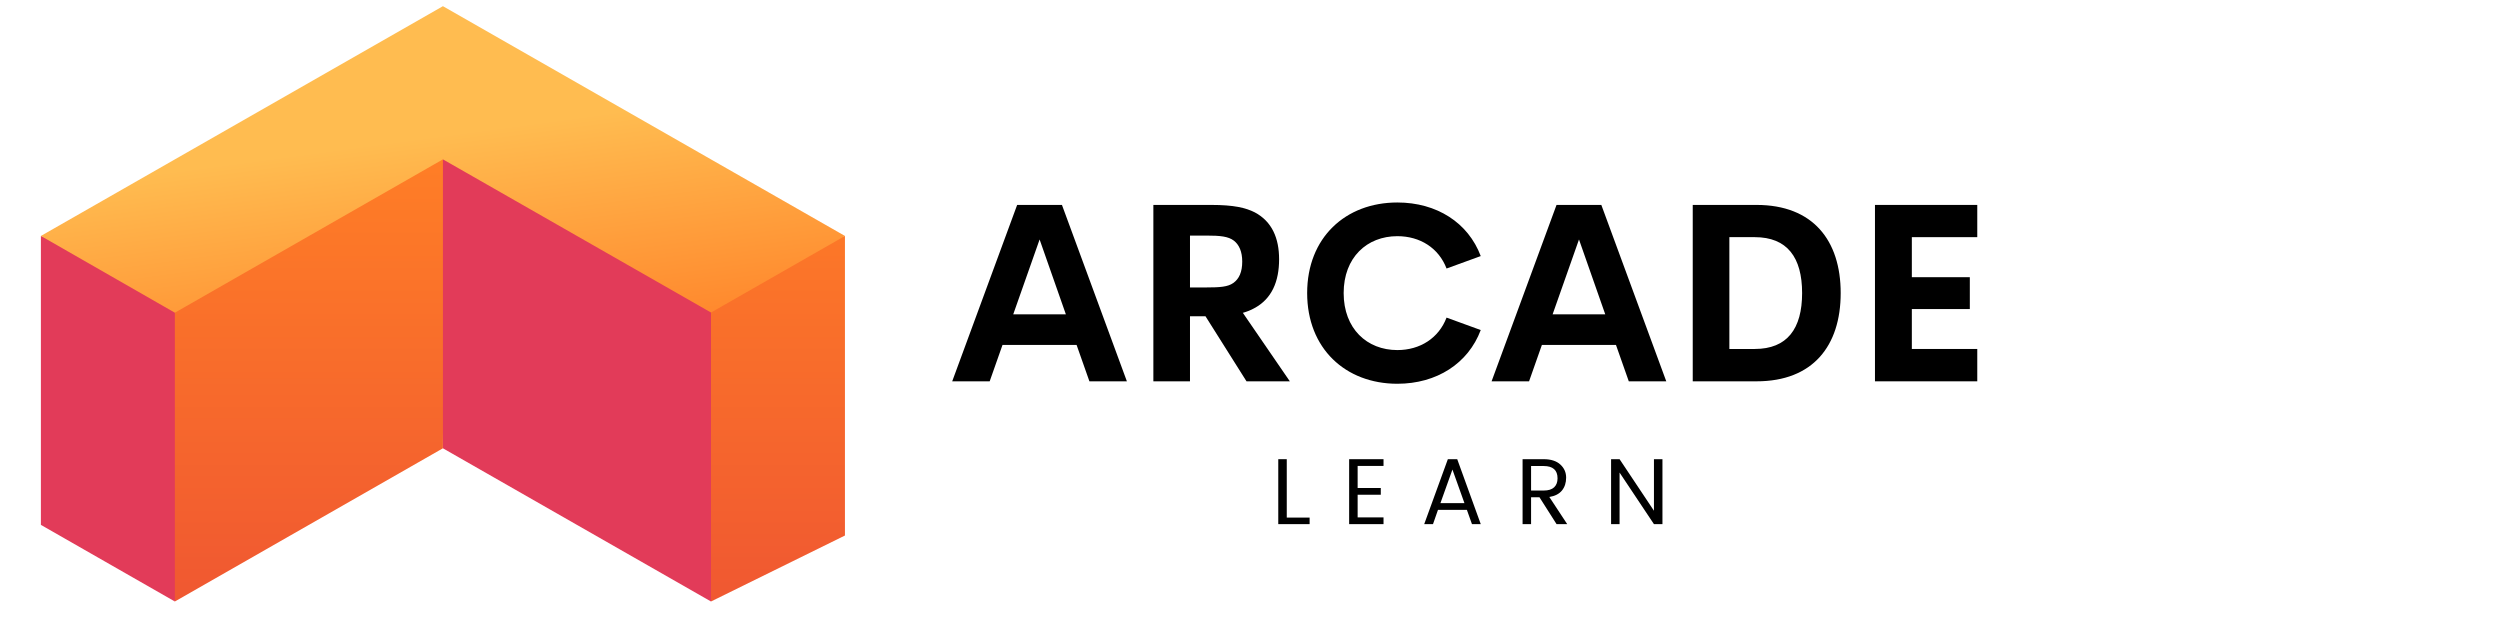 <?xml version="1.0" encoding="utf-8"?>
<svg viewBox="0 0 390 100" width="200px" height="50px" xmlns="http://www.w3.org/2000/svg">
  <defs>
    <clipPath id="7265ca074e">
      <path d="M 37.5 98 L 148 98 L 148 172.297 L 37.5 172.297 Z M 37.5 98 " clip-rule="nonzero"/>
    </clipPath>
    <clipPath id="26338ac952">
      <path d="M 59 99 L 166.5 99 L 166.5 172.297 L 59 172.297 Z M 59 99 " clip-rule="nonzero"/>
    </clipPath>
    <clipPath id="e122c54751">
      <path d="M 102 99.129 L 102 147.785 L 59.109 172.297 L 59.109 123.637 Z M 144.891 172.297 L 166.324 161.742 L 166.324 113.809 L 144.891 120.828 Z M 144.891 172.297 " clip-rule="nonzero"/>
    </clipPath>
    <linearGradient x1="291.661" gradientTransform="matrix(0.257, 0, 0, 0.258, 37.676, 77.045)" y1="85.6" x2="291.661" gradientUnits="userSpaceOnUse" y2="369.2" id="183b5458d8">
      <stop stop-opacity="1" stop-color="rgb(100%, 49.399%, 14.899%)" offset="0"/>
      <stop stop-opacity="1" stop-color="rgb(99.976%, 49.341%, 14.915%)" offset="0.031"/>
      <stop stop-opacity="1" stop-color="rgb(99.904%, 49.161%, 14.967%)" offset="0.047"/>
      <stop stop-opacity="1" stop-color="rgb(99.808%, 48.918%, 15.038%)" offset="0.062"/>
      <stop stop-opacity="1" stop-color="rgb(99.713%, 48.676%, 15.108%)" offset="0.078"/>
      <stop stop-opacity="1" stop-color="rgb(99.617%, 48.433%, 15.178%)" offset="0.094"/>
      <stop stop-opacity="1" stop-color="rgb(99.521%, 48.192%, 15.248%)" offset="0.109"/>
      <stop stop-opacity="1" stop-color="rgb(99.425%, 47.949%, 15.317%)" offset="0.125"/>
      <stop stop-opacity="1" stop-color="rgb(99.329%, 47.707%, 15.387%)" offset="0.141"/>
      <stop stop-opacity="1" stop-color="rgb(99.232%, 47.464%, 15.457%)" offset="0.156"/>
      <stop stop-opacity="1" stop-color="rgb(99.136%, 47.221%, 15.527%)" offset="0.172"/>
      <stop stop-opacity="1" stop-color="rgb(99.04%, 46.979%, 15.598%)" offset="0.188"/>
      <stop stop-opacity="1" stop-color="rgb(98.944%, 46.738%, 15.668%)" offset="0.203"/>
      <stop stop-opacity="1" stop-color="rgb(98.848%, 46.495%, 15.736%)" offset="0.219"/>
      <stop stop-opacity="1" stop-color="rgb(98.753%, 46.252%, 15.807%)" offset="0.234"/>
      <stop stop-opacity="1" stop-color="rgb(98.657%, 46.01%, 15.877%)" offset="0.25"/>
      <stop stop-opacity="1" stop-color="rgb(98.561%, 45.767%, 15.947%)" offset="0.266"/>
      <stop stop-opacity="1" stop-color="rgb(98.465%, 45.525%, 16.017%)" offset="0.281"/>
      <stop stop-opacity="1" stop-color="rgb(98.369%, 45.284%, 16.087%)" offset="0.297"/>
      <stop stop-opacity="1" stop-color="rgb(98.273%, 45.041%, 16.158%)" offset="0.312"/>
      <stop stop-opacity="1" stop-color="rgb(98.177%, 44.798%, 16.226%)" offset="0.328"/>
      <stop stop-opacity="1" stop-color="rgb(98.08%, 44.556%, 16.296%)" offset="0.344"/>
      <stop stop-opacity="1" stop-color="rgb(97.984%, 44.313%, 16.367%)" offset="0.359"/>
      <stop stop-opacity="1" stop-color="rgb(97.89%, 44.072%, 16.437%)" offset="0.375"/>
      <stop stop-opacity="1" stop-color="rgb(97.794%, 43.829%, 16.507%)" offset="0.391"/>
      <stop stop-opacity="1" stop-color="rgb(97.697%, 43.587%, 16.577%)" offset="0.406"/>
      <stop stop-opacity="1" stop-color="rgb(97.601%, 43.344%, 16.646%)" offset="0.422"/>
      <stop stop-opacity="1" stop-color="rgb(97.505%, 43.102%, 16.716%)" offset="0.438"/>
      <stop stop-opacity="1" stop-color="rgb(97.409%, 42.859%, 16.786%)" offset="0.453"/>
      <stop stop-opacity="1" stop-color="rgb(97.313%, 42.618%, 16.856%)" offset="0.469"/>
      <stop stop-opacity="1" stop-color="rgb(97.217%, 42.375%, 16.927%)" offset="0.484"/>
      <stop stop-opacity="1" stop-color="rgb(97.121%, 42.133%, 16.997%)" offset="0.5"/>
      <stop stop-opacity="1" stop-color="rgb(97.026%, 41.89%, 17.065%)" offset="0.516"/>
      <stop stop-opacity="1" stop-color="rgb(96.93%, 41.647%, 17.136%)" offset="0.531"/>
      <stop stop-opacity="1" stop-color="rgb(96.834%, 41.405%, 17.206%)" offset="0.547"/>
      <stop stop-opacity="1" stop-color="rgb(96.738%, 41.164%, 17.276%)" offset="0.562"/>
      <stop stop-opacity="1" stop-color="rgb(96.642%, 40.921%, 17.346%)" offset="0.578"/>
      <stop stop-opacity="1" stop-color="rgb(96.545%, 40.678%, 17.416%)" offset="0.594"/>
      <stop stop-opacity="1" stop-color="rgb(96.449%, 40.436%, 17.485%)" offset="0.609"/>
      <stop stop-opacity="1" stop-color="rgb(96.353%, 40.193%, 17.555%)" offset="0.625"/>
      <stop stop-opacity="1" stop-color="rgb(96.257%, 39.951%, 17.625%)" offset="0.641"/>
      <stop stop-opacity="1" stop-color="rgb(96.162%, 39.709%, 17.696%)" offset="0.656"/>
      <stop stop-opacity="1" stop-color="rgb(96.066%, 39.467%, 17.766%)" offset="0.672"/>
      <stop stop-opacity="1" stop-color="rgb(95.97%, 39.224%, 17.836%)" offset="0.688"/>
      <stop stop-opacity="1" stop-color="rgb(95.874%, 38.982%, 17.905%)" offset="0.703"/>
      <stop stop-opacity="1" stop-color="rgb(95.778%, 38.739%, 17.975%)" offset="0.719"/>
      <stop stop-opacity="1" stop-color="rgb(95.682%, 38.498%, 18.045%)" offset="0.734"/>
      <stop stop-opacity="1" stop-color="rgb(95.586%, 38.255%, 18.115%)" offset="0.75"/>
      <stop stop-opacity="1" stop-color="rgb(95.49%, 38.013%, 18.185%)" offset="0.766"/>
      <stop stop-opacity="1" stop-color="rgb(95.393%, 37.77%, 18.256%)" offset="0.781"/>
      <stop stop-opacity="1" stop-color="rgb(95.299%, 37.527%, 18.324%)" offset="0.797"/>
      <stop stop-opacity="1" stop-color="rgb(95.203%, 37.285%, 18.394%)" offset="0.812"/>
      <stop stop-opacity="1" stop-color="rgb(95.107%, 37.044%, 18.465%)" offset="0.828"/>
      <stop stop-opacity="1" stop-color="rgb(95.01%, 36.801%, 18.535%)" offset="0.844"/>
      <stop stop-opacity="1" stop-color="rgb(94.914%, 36.559%, 18.605%)" offset="0.859"/>
      <stop stop-opacity="1" stop-color="rgb(94.818%, 36.316%, 18.675%)" offset="0.875"/>
      <stop stop-opacity="1" stop-color="rgb(94.722%, 36.073%, 18.744%)" offset="0.891"/>
      <stop stop-opacity="1" stop-color="rgb(94.626%, 35.831%, 18.814%)" offset="0.906"/>
      <stop stop-opacity="1" stop-color="rgb(94.53%, 35.59%, 18.884%)" offset="0.922"/>
      <stop stop-opacity="1" stop-color="rgb(94.435%, 35.347%, 18.954%)" offset="0.938"/>
      <stop stop-opacity="1" stop-color="rgb(94.339%, 35.104%, 19.025%)" offset="0.953"/>
      <stop stop-opacity="1" stop-color="rgb(94.243%, 34.862%, 19.095%)" offset="0.969"/>
      <stop stop-opacity="1" stop-color="rgb(94.147%, 34.619%, 19.164%)" offset="1"/>
    </linearGradient>
    <clipPath id="370e54634b">
      <path d="M 37.5 77.047 L 166.5 77.047 L 166.5 127 L 37.5 127 Z M 37.5 77.047 " clip-rule="nonzero"/>
    </clipPath>
    <clipPath id="2e7146df23">
      <path d="M 59.109 126.09 L 37.676 113.809 L 102 77.047 L 166.324 113.809 L 144.891 126.062 L 102 101.555 Z M 59.109 126.09 " clip-rule="nonzero"/>
    </clipPath>
    <linearGradient x1="226.867" gradientTransform="matrix(0.257, 0, 0, 0.258, 37.676, 77.045)" y1="-30.354" x2="260.648" gradientUnits="userSpaceOnUse" y2="222.125" id="90e0b8492e">
      <stop stop-opacity="1" stop-color="rgb(100%, 73.7%, 31.4%)" offset="0"/>
      <stop stop-opacity="1" stop-color="rgb(100%, 73.7%, 31.4%)" offset="0.25"/>
      <stop stop-opacity="1" stop-color="rgb(100%, 73.7%, 31.4%)" offset="0.26"/>
      <stop stop-opacity="1" stop-color="rgb(100%, 73.7%, 31.4%)" offset="0.375"/>
      <stop stop-opacity="1" stop-color="rgb(100%, 73.7%, 31.4%)" offset="0.438"/>
      <stop stop-opacity="1" stop-color="rgb(100%, 73.549%, 31.297%)" offset="0.445"/>
      <stop stop-opacity="1" stop-color="rgb(100%, 73.247%, 31.091%)" offset="0.453"/>
      <stop stop-opacity="1" stop-color="rgb(100%, 72.943%, 30.885%)" offset="0.461"/>
      <stop stop-opacity="1" stop-color="rgb(100%, 72.639%, 30.679%)" offset="0.469"/>
      <stop stop-opacity="1" stop-color="rgb(100%, 72.336%, 30.473%)" offset="0.477"/>
      <stop stop-opacity="1" stop-color="rgb(100%, 72.032%, 30.267%)" offset="0.484"/>
      <stop stop-opacity="1" stop-color="rgb(100%, 71.729%, 30.061%)" offset="0.492"/>
      <stop stop-opacity="1" stop-color="rgb(100%, 71.425%, 29.855%)" offset="0.5"/>
      <stop stop-opacity="1" stop-color="rgb(100%, 71.121%, 29.649%)" offset="0.508"/>
      <stop stop-opacity="1" stop-color="rgb(100%, 70.818%, 29.442%)" offset="0.516"/>
      <stop stop-opacity="1" stop-color="rgb(100%, 70.514%, 29.236%)" offset="0.523"/>
      <stop stop-opacity="1" stop-color="rgb(100%, 70.21%, 29.03%)" offset="0.531"/>
      <stop stop-opacity="1" stop-color="rgb(100%, 69.907%, 28.824%)" offset="0.539"/>
      <stop stop-opacity="1" stop-color="rgb(100%, 69.603%, 28.618%)" offset="0.547"/>
      <stop stop-opacity="1" stop-color="rgb(100%, 69.299%, 28.412%)" offset="0.555"/>
      <stop stop-opacity="1" stop-color="rgb(100%, 68.996%, 28.206%)" offset="0.562"/>
      <stop stop-opacity="1" stop-color="rgb(100%, 68.692%, 28%)" offset="0.57"/>
      <stop stop-opacity="1" stop-color="rgb(100%, 68.388%, 27.794%)" offset="0.578"/>
      <stop stop-opacity="1" stop-color="rgb(100%, 68.085%, 27.586%)" offset="0.586"/>
      <stop stop-opacity="1" stop-color="rgb(100%, 67.781%, 27.38%)" offset="0.594"/>
      <stop stop-opacity="1" stop-color="rgb(100%, 67.477%, 27.174%)" offset="0.602"/>
      <stop stop-opacity="1" stop-color="rgb(100%, 67.174%, 26.968%)" offset="0.609"/>
      <stop stop-opacity="1" stop-color="rgb(100%, 66.87%, 26.762%)" offset="0.617"/>
      <stop stop-opacity="1" stop-color="rgb(100%, 66.566%, 26.556%)" offset="0.625"/>
      <stop stop-opacity="1" stop-color="rgb(100%, 66.264%, 26.35%)" offset="0.633"/>
      <stop stop-opacity="1" stop-color="rgb(100%, 65.961%, 26.144%)" offset="0.641"/>
      <stop stop-opacity="1" stop-color="rgb(100%, 65.657%, 25.938%)" offset="0.648"/>
      <stop stop-opacity="1" stop-color="rgb(100%, 65.353%, 25.732%)" offset="0.656"/>
      <stop stop-opacity="1" stop-color="rgb(100%, 65.05%, 25.525%)" offset="0.664"/>
      <stop stop-opacity="1" stop-color="rgb(100%, 64.746%, 25.319%)" offset="0.672"/>
      <stop stop-opacity="1" stop-color="rgb(100%, 64.442%, 25.113%)" offset="0.68"/>
      <stop stop-opacity="1" stop-color="rgb(100%, 64.139%, 24.907%)" offset="0.688"/>
      <stop stop-opacity="1" stop-color="rgb(100%, 63.835%, 24.701%)" offset="0.695"/>
      <stop stop-opacity="1" stop-color="rgb(100%, 63.531%, 24.495%)" offset="0.703"/>
      <stop stop-opacity="1" stop-color="rgb(100%, 63.228%, 24.289%)" offset="0.711"/>
      <stop stop-opacity="1" stop-color="rgb(100%, 62.924%, 24.083%)" offset="0.719"/>
      <stop stop-opacity="1" stop-color="rgb(100%, 62.621%, 23.877%)" offset="0.727"/>
      <stop stop-opacity="1" stop-color="rgb(100%, 62.317%, 23.669%)" offset="0.734"/>
      <stop stop-opacity="1" stop-color="rgb(100%, 62.013%, 23.463%)" offset="0.74"/>
      <stop stop-opacity="1" stop-color="rgb(100%, 61.862%, 23.361%)" offset="0.742"/>
      <stop stop-opacity="1" stop-color="rgb(100%, 61.71%, 23.257%)" offset="0.75"/>
      <stop stop-opacity="1" stop-color="rgb(100%, 61.406%, 23.051%)" offset="0.758"/>
      <stop stop-opacity="1" stop-color="rgb(100%, 61.102%, 22.845%)" offset="0.766"/>
      <stop stop-opacity="1" stop-color="rgb(100%, 60.799%, 22.639%)" offset="0.773"/>
      <stop stop-opacity="1" stop-color="rgb(100%, 60.495%, 22.433%)" offset="0.781"/>
      <stop stop-opacity="1" stop-color="rgb(100%, 60.191%, 22.227%)" offset="0.789"/>
      <stop stop-opacity="1" stop-color="rgb(100%, 59.888%, 22.021%)" offset="0.797"/>
      <stop stop-opacity="1" stop-color="rgb(100%, 59.584%, 21.815%)" offset="0.805"/>
      <stop stop-opacity="1" stop-color="rgb(100%, 59.28%, 21.608%)" offset="0.812"/>
      <stop stop-opacity="1" stop-color="rgb(100%, 58.977%, 21.402%)" offset="0.82"/>
      <stop stop-opacity="1" stop-color="rgb(100%, 58.673%, 21.196%)" offset="0.828"/>
      <stop stop-opacity="1" stop-color="rgb(100%, 58.369%, 20.99%)" offset="0.836"/>
      <stop stop-opacity="1" stop-color="rgb(100%, 58.066%, 20.784%)" offset="0.844"/>
      <stop stop-opacity="1" stop-color="rgb(100%, 57.762%, 20.578%)" offset="0.852"/>
      <stop stop-opacity="1" stop-color="rgb(100%, 57.458%, 20.372%)" offset="0.859"/>
      <stop stop-opacity="1" stop-color="rgb(100%, 57.155%, 20.166%)" offset="0.867"/>
      <stop stop-opacity="1" stop-color="rgb(100%, 56.851%, 19.96%)" offset="0.875"/>
      <stop stop-opacity="1" stop-color="rgb(100%, 56.548%, 19.753%)" offset="0.883"/>
      <stop stop-opacity="1" stop-color="rgb(100%, 56.244%, 19.547%)" offset="0.891"/>
      <stop stop-opacity="1" stop-color="rgb(100%, 55.94%, 19.341%)" offset="0.898"/>
      <stop stop-opacity="1" stop-color="rgb(100%, 55.637%, 19.135%)" offset="0.906"/>
      <stop stop-opacity="1" stop-color="rgb(100%, 55.333%, 18.929%)" offset="0.914"/>
      <stop stop-opacity="1" stop-color="rgb(100%, 55.031%, 18.723%)" offset="0.922"/>
      <stop stop-opacity="1" stop-color="rgb(100%, 54.727%, 18.517%)" offset="0.93"/>
      <stop stop-opacity="1" stop-color="rgb(100%, 54.424%, 18.311%)" offset="0.938"/>
      <stop stop-opacity="1" stop-color="rgb(100%, 54.12%, 18.105%)" offset="0.945"/>
      <stop stop-opacity="1" stop-color="rgb(100%, 53.816%, 17.899%)" offset="0.953"/>
      <stop stop-opacity="1" stop-color="rgb(100%, 53.513%, 17.691%)" offset="0.961"/>
      <stop stop-opacity="1" stop-color="rgb(100%, 53.209%, 17.485%)" offset="0.969"/>
      <stop stop-opacity="1" stop-color="rgb(100%, 52.905%, 17.279%)" offset="0.977"/>
      <stop stop-opacity="1" stop-color="rgb(100%, 52.602%, 17.073%)" offset="0.984"/>
      <stop stop-opacity="1" stop-color="rgb(100%, 52.298%, 16.867%)" offset="0.992"/>
      <stop stop-opacity="1" stop-color="rgb(100%, 51.994%, 16.661%)" offset="1"/>
    </linearGradient>
  </defs>
  <g clip-path="url(#7265ca074e)" transform="matrix(1, 0, 0, 1, -36.133, -76.058)">
    <path fill="#e23b59" d="M 59.109 172.297 L 37.676 160.039 L 37.676 113.809 L 62.633 124.051 Z M 99.117 98.406 L 102 147.785 L 144.891 172.297 L 147.594 123.613 Z M 99.117 98.406 " fill-opacity="1" fill-rule="nonzero"/>
  </g>
  <g clip-path="url(#26338ac952)" transform="matrix(1, 0, 0, 1, -36.133, -76.058)">
    <g clip-path="url(#e122c54751)">
      <path fill="url(#183b5458d8)" d="M 59.109 99.129 L 59.109 172.297 L 166.324 172.297 L 166.324 99.129 Z M 59.109 99.129 " fill-rule="nonzero"/>
    </g>
  </g>
  <g clip-path="url(#370e54634b)" transform="matrix(1, 0, 0, 1, -36.133, -76.058)">
    <g clip-path="url(#2e7146df23)">
      <path fill="url(#90e0b8492e)" d="M 37.676 77.047 L 37.676 126.09 L 166.324 126.09 L 166.324 77.047 Z M 37.676 77.047 " fill-rule="nonzero"/>
    </g>
  </g>
  <g fill="#000000" fill-opacity="1" transform="matrix(1, 0, 0, 1, -36.133, -76.058)">
    <g transform="translate(182.9, 137.069)">
      <g>
        <path d="M 22.539 0 L 28.535 0 L 18.145 -28.223 L 10.977 -28.223 L 0.586 0 L 6.582 0 L 8.633 -5.82 L 20.488 -5.82 Z M 10.352 -10.723 L 14.57 -22.695 L 18.77 -10.723 Z M 10.352 -10.723 "/>
      </g>
    </g>
  </g>
  <g fill="#000000" fill-opacity="1" transform="matrix(1, 0, 0, 1, -36.133, -76.058)">
    <g transform="translate(212.019, 137.069)">
      <g>
        <path d="M 18.555 0 L 25.488 0 L 17.969 -10.957 C 18.652 -11.152 19.238 -11.387 19.766 -11.68 C 22.617 -13.184 23.77 -15.996 23.77 -19.531 C 23.77 -22.891 22.637 -25.566 19.883 -27.031 C 18.418 -27.773 16.523 -28.223 12.93 -28.223 L 3.652 -28.223 L 3.652 0 L 9.512 0 L 9.512 -10.41 L 11.992 -10.41 Z M 9.512 -23.32 L 12.109 -23.32 C 14.375 -23.32 15.645 -23.184 16.543 -22.5 C 17.383 -21.836 17.871 -20.742 17.871 -19.16 C 17.871 -17.5 17.383 -16.387 16.426 -15.723 C 15.566 -15.117 14.336 -15.02 12.109 -15.02 L 9.512 -15.02 Z M 9.512 -23.32 "/>
      </g>
    </g>
  </g>
  <g fill="#000000" fill-opacity="1" transform="matrix(1, 0, 0, 1, -36.133, -76.058)">
    <g transform="translate(238.559, 137.069)">
      <g>
        <path d="M 16.152 0.391 C 22.441 0.391 27.48 -2.852 29.492 -8.203 L 24.023 -10.195 C 22.773 -6.914 19.785 -5 16.152 -5 C 11.289 -5 7.559 -8.418 7.559 -14.121 C 7.559 -19.824 11.289 -23.223 16.152 -23.223 C 19.785 -23.223 22.773 -21.328 24.023 -18.047 L 29.492 -20.039 C 27.48 -25.391 22.441 -28.613 16.152 -28.613 C 7.852 -28.613 1.719 -22.988 1.719 -14.121 C 1.719 -5.254 7.852 0.391 16.152 0.391 Z M 16.152 0.391 "/>
      </g>
    </g>
  </g>
  <g fill="#000000" fill-opacity="1" transform="matrix(1, 0, 0, 1, -36.133, -76.058)">
    <g transform="translate(269.201, 137.069)">
      <g>
        <path d="M 22.539 0 L 28.535 0 L 18.145 -28.223 L 10.977 -28.223 L 0.586 0 L 6.582 0 L 8.633 -5.82 L 20.488 -5.82 Z M 10.352 -10.723 L 14.57 -22.695 L 18.77 -10.723 Z M 10.352 -10.723 "/>
      </g>
    </g>
  </g>
  <g fill="#000000" fill-opacity="1" transform="matrix(1, 0, 0, 1, -36.133, -76.058)">
    <g transform="translate(298.319, 137.069)">
      <g>
        <path d="M 3.652 0 L 13.867 0 C 22.871 0 27.324 -5.664 27.324 -14.121 C 27.324 -22.559 22.871 -28.223 13.867 -28.223 L 3.652 -28.223 Z M 9.512 -5.176 L 9.512 -23.066 L 13.574 -23.066 C 18.77 -23.066 21.152 -19.824 21.152 -14.121 C 21.152 -8.418 18.77 -5.176 13.574 -5.176 Z M 9.512 -5.176 "/>
      </g>
    </g>
  </g>
  <g fill="#000000" fill-opacity="1" transform="matrix(1, 0, 0, 1, -36.133, -76.058)">
    <g transform="translate(327.476, 137.069)">
      <g>
        <path d="M 20.02 -23.066 L 20.02 -28.223 L 3.652 -28.223 L 3.652 0 L 20.02 0 L 20.02 -5.176 L 9.551 -5.176 L 9.551 -11.562 L 18.828 -11.562 L 18.828 -16.66 L 9.551 -16.66 L 9.551 -23.066 Z M 20.02 -23.066 "/>
      </g>
    </g>
  </g>
  <g fill="#000000" fill-opacity="1" transform="matrix(1, 0, 0, 1, -36.133, -76.058)">
    <g transform="translate(234.531, 159.919)">
      <g>
        <path d="M 1.125 -10.391 L 2.484 -10.391 L 2.484 -1.047 L 6.141 -1.047 L 6.141 0 L 1.125 0 Z M 1.125 -10.391 "/>
      </g>
    </g>
  </g>
  <g fill="#000000" fill-opacity="1" transform="matrix(1, 0, 0, 1, -36.133, -76.058)">
    <g transform="translate(245.871, 159.919)">
      <g>
        <path d="M 6.625 -10.391 L 6.625 -9.312 L 2.484 -9.312 L 2.484 -5.781 L 6.188 -5.781 L 6.188 -4.703 L 2.484 -4.703 L 2.484 -1.078 L 6.625 -1.078 L 6.625 0 L 1.125 0 L 1.125 -10.391 Z M 6.625 -10.391 "/>
      </g>
    </g>
  </g>
  <g fill="#000000" fill-opacity="1" transform="matrix(1, 0, 0, 1, -36.133, -76.058)">
    <g transform="translate(258.351, 159.919)">
      <g>
        <path d="M 8.297 0 L 7.484 -2.281 L 2.859 -2.281 L 2.062 0 L 0.656 0 L 4.438 -10.391 L 5.938 -10.391 L 9.703 0 Z M 3.25 -3.359 L 7.094 -3.359 L 5.172 -8.734 Z M 3.25 -3.359 "/>
      </g>
    </g>
  </g>
  <g fill="#000000" fill-opacity="1" transform="matrix(1, 0, 0, 1, -36.133, -76.058)">
    <g transform="translate(273.621, 159.919)">
      <g>
        <path d="M 2.484 -4.297 L 2.484 0 L 1.125 0 L 1.125 -10.391 L 4.5 -10.391 C 5.664 -10.391 6.555 -10.102 7.172 -9.531 C 7.785 -8.969 8.094 -8.27 8.094 -7.438 C 8.094 -6.613 7.867 -5.926 7.422 -5.375 C 6.973 -4.832 6.301 -4.488 5.406 -4.344 L 8.266 0 L 6.562 0 L 3.828 -4.297 Z M 2.484 -9.297 L 2.484 -5.375 L 4.5 -5.375 C 5.25 -5.375 5.805 -5.547 6.172 -5.891 C 6.535 -6.234 6.719 -6.711 6.719 -7.328 C 6.719 -8.641 5.977 -9.297 4.5 -9.297 Z M 2.484 -9.297 "/>
      </g>
    </g>
  </g>
  <g fill="#000000" fill-opacity="1" transform="matrix(1, 0, 0, 1, -36.133, -76.058)">
    <g transform="translate(287.781, 159.919)">
      <g>
        <path d="M 7.984 -10.391 L 9.344 -10.391 L 9.344 0 L 7.984 0 L 2.484 -8.25 L 2.484 0 L 1.125 0 L 1.125 -10.391 L 2.484 -10.391 L 7.984 -2.141 Z M 7.984 -10.391 "/>
      </g>
    </g>
  </g>
</svg>